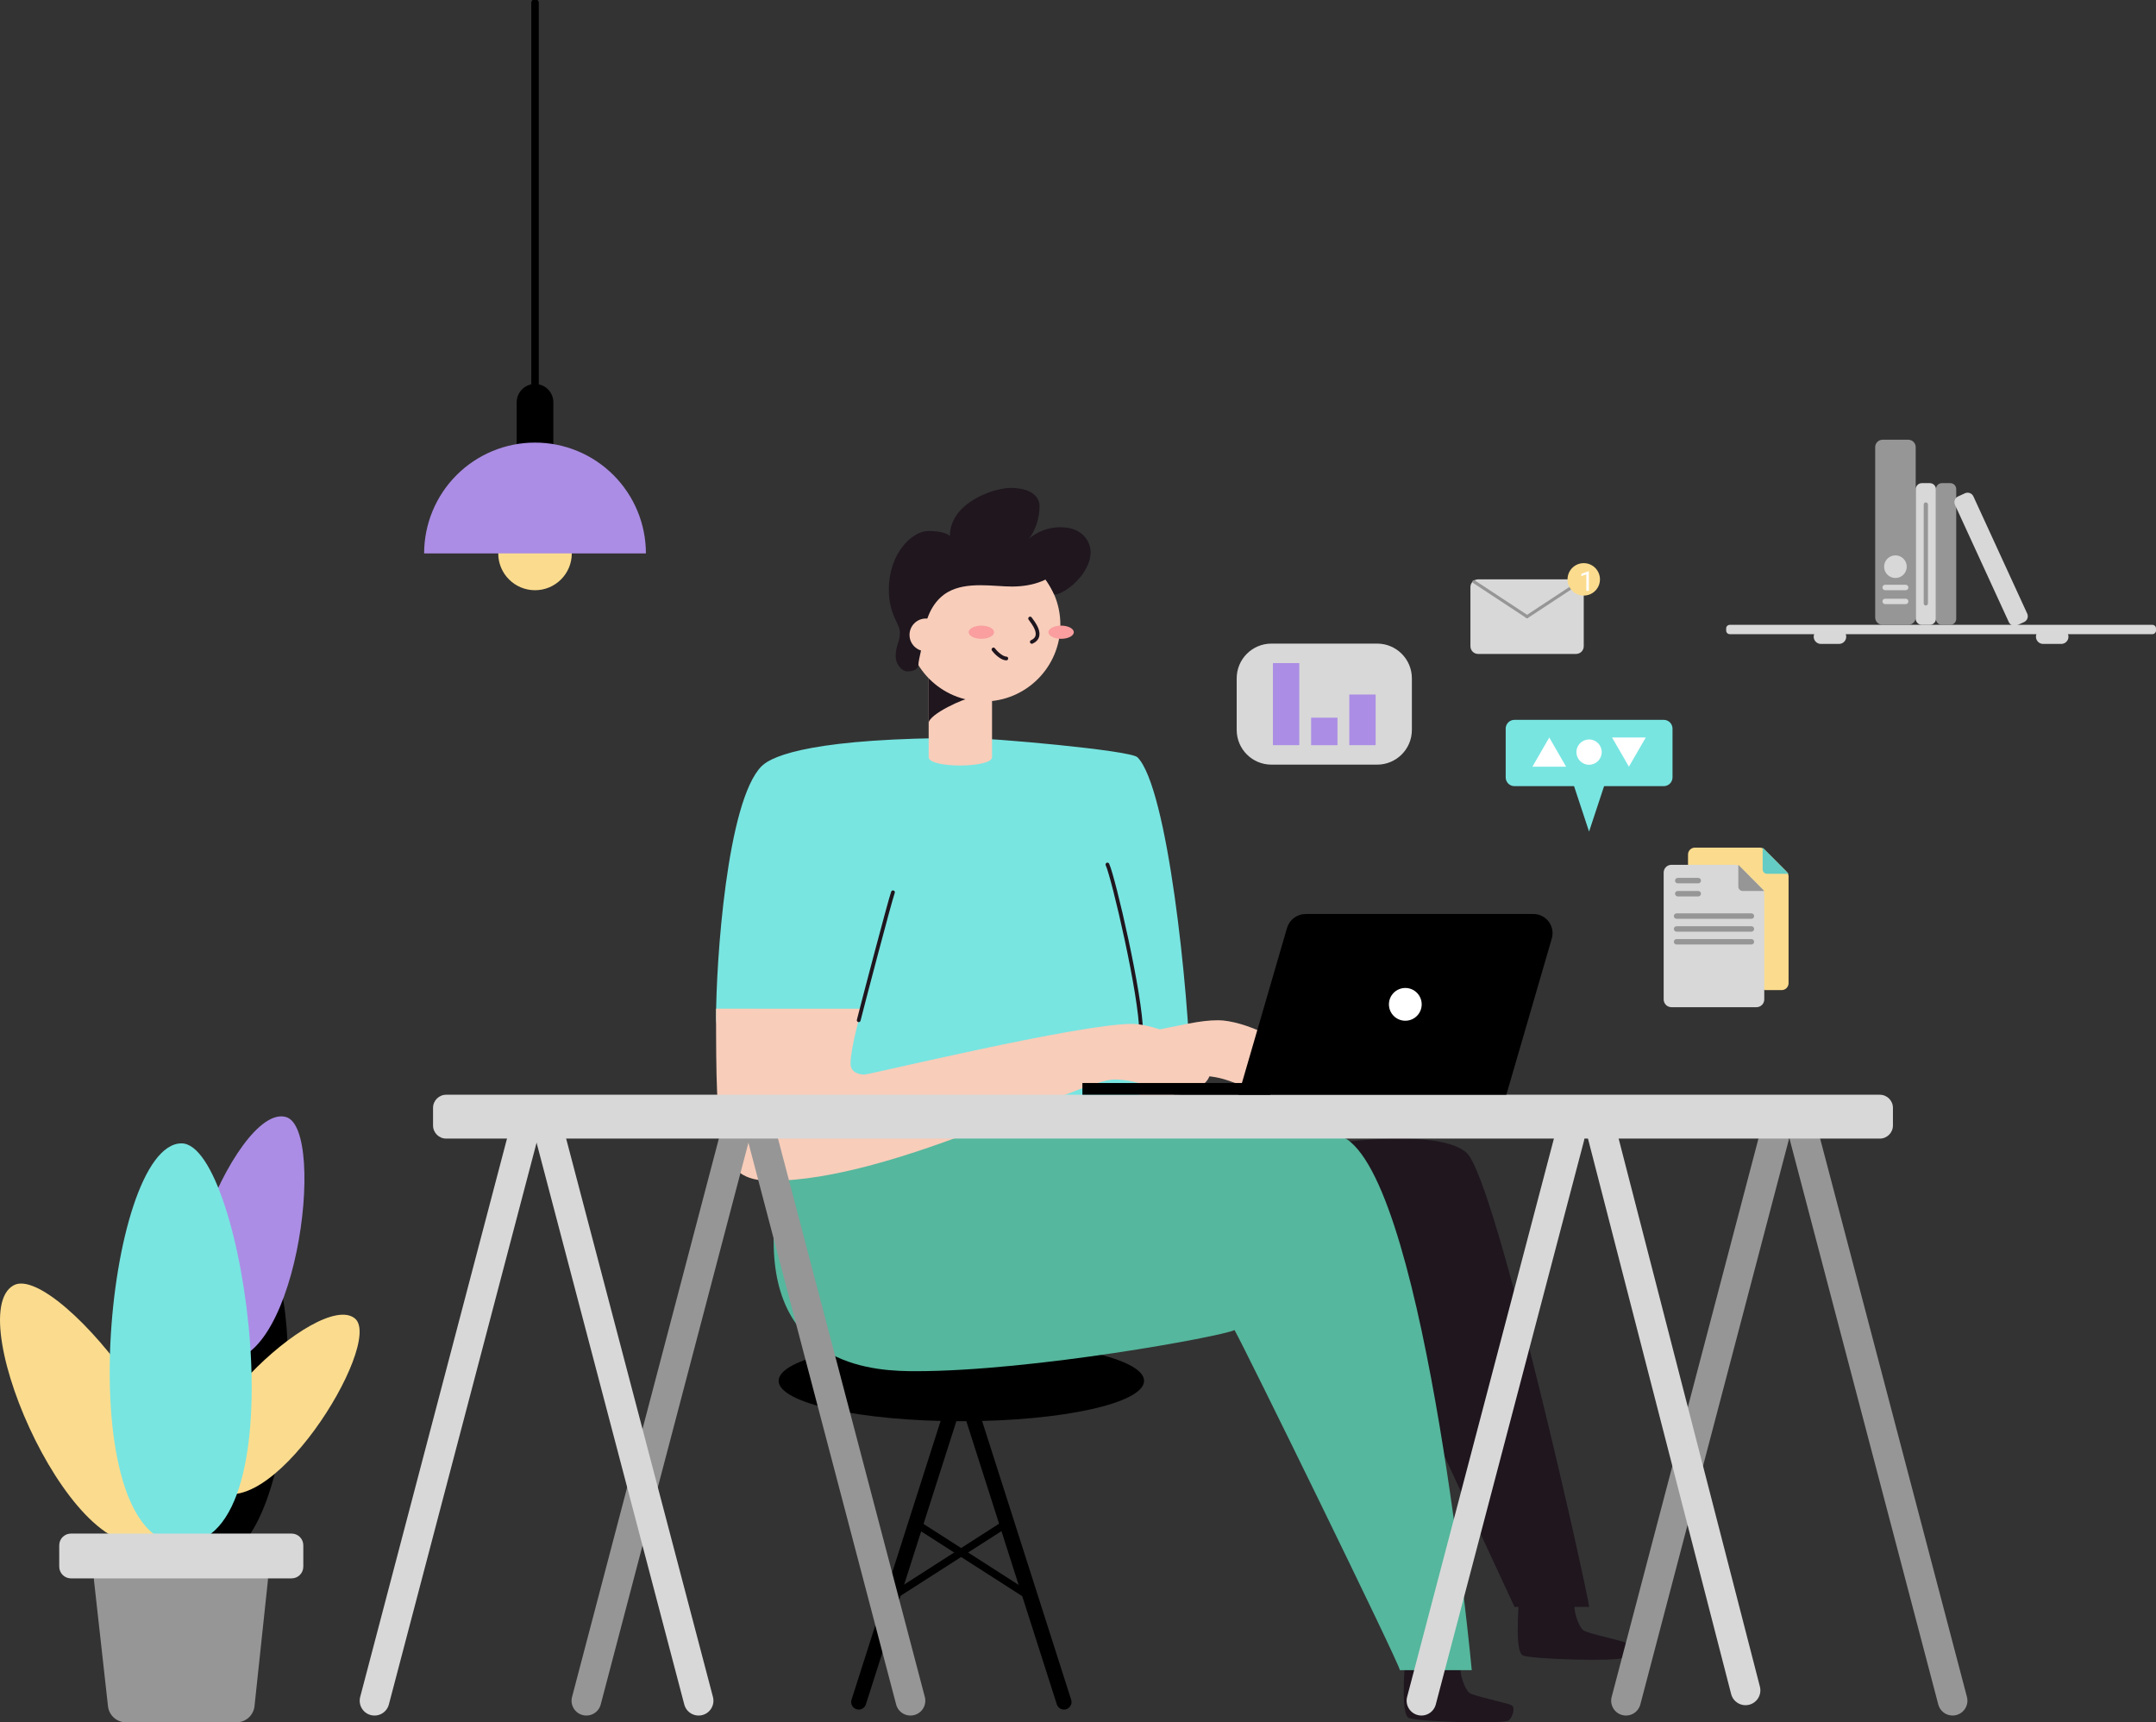 <svg width="572" height="457" viewBox="0 0 572 457" fill="none" xmlns="http://www.w3.org/2000/svg">
<rect x="0" y="0" width="572" height="457" fill="#333333" stroke="none"/>
<g clip-path="url(#clip0)">
<path d="M255.052 377.103C281.825 377.103 303.529 372.305 303.529 366.387C303.529 360.469 281.825 355.671 255.052 355.671C228.279 355.671 206.575 360.469 206.575 366.387C206.575 372.305 228.279 377.103 255.052 377.103Z" fill="black"/>
<path d="M255.052 366.387L227.821 451.615" stroke="black" stroke-width="4" stroke-miterlimit="10" stroke-linecap="round"/>
<path d="M255.052 366.387L282.282 451.615" stroke="black" stroke-width="4" stroke-miterlimit="10" stroke-linecap="round"/>
<path d="M236.762 423.63L267.119 404.165" stroke="black" stroke-width="2" stroke-miterlimit="10" stroke-linecap="round"/>
<path d="M242.862 404.165L273.226 423.63" stroke="black" stroke-width="2" stroke-miterlimit="10" stroke-linecap="round"/>
<path d="M302.761 274.129C302.638 277.909 302.692 291.144 302.069 296.806" stroke="#1F161E" stroke-miterlimit="10" stroke-linecap="round"/>
<path d="M146.806 106.745C146.806 104.059 144.629 101.882 141.944 101.882C139.258 101.882 137.082 104.059 137.082 106.745V123.529C137.082 126.215 139.258 128.392 141.944 128.392C144.629 128.392 146.806 126.215 146.806 123.529V106.745Z" fill="black"/>
<path d="M141.944 156.607C147.332 156.607 151.699 152.239 151.699 146.851C151.699 141.463 147.332 137.095 141.944 137.095C136.556 137.095 132.188 141.463 132.188 146.851C132.188 152.239 136.556 156.607 141.944 156.607Z" fill="#FBDC8E"/>
<path d="M468.079 262.714H472.688C473.172 262.712 473.636 262.519 473.978 262.176C474.321 261.834 474.514 261.37 474.516 260.886V232.556C474.517 232.316 474.469 232.078 474.377 231.856C474.285 231.635 474.149 231.434 473.978 231.265L468.156 225.443C467.987 225.272 467.786 225.137 467.564 225.045C467.343 224.953 467.105 224.905 466.865 224.905H449.667C449.183 224.907 448.719 225.1 448.376 225.442C448.034 225.785 447.841 226.249 447.839 226.733V229.468" fill="#FBDC8E"/>
<path d="M67.642 330.313C82.237 333.079 79.633 420.189 51.619 414.92C25.164 409.896 49.837 326.926 67.642 330.313Z" fill="black"/>
<path d="M3.564 341.068C15.178 334.492 63.794 395.669 41.556 408.252C20.548 420.189 -10.577 349.087 3.564 341.068Z" fill="#FBDC8E"/>
<path d="M62.749 457H33.422C32.24 457 31.101 456.564 30.221 455.776C29.34 454.988 28.782 453.903 28.651 452.729L24.949 419.483C24.869 418.808 24.932 418.125 25.135 417.477C25.338 416.829 25.676 416.231 26.127 415.723C26.577 415.215 27.131 414.808 27.75 414.529C28.369 414.251 29.04 414.106 29.719 414.105H66.298C66.971 414.106 67.637 414.248 68.252 414.523C68.868 414.798 69.418 415.199 69.868 415.7C70.318 416.201 70.657 416.792 70.864 417.433C71.07 418.074 71.14 418.751 71.068 419.421L67.527 452.668C67.409 453.854 66.855 454.953 65.972 455.754C65.089 456.554 63.941 456.998 62.749 457Z" fill="#969696"/>
<path d="M75.884 296.391C86.999 299.617 78.481 366.855 57.195 360.664C37.101 354.825 62.357 292.458 75.884 296.391Z" fill="#AB8DE5"/>
<path d="M94.212 349.886C101.893 356.508 70.645 407.161 55.882 394.44C41.94 382.48 84.833 341.836 94.212 349.886Z" fill="#FBDC8E"/>
<path d="M48.162 303.381C64.8 303.381 80.032 409.619 48.162 409.619C18.067 409.619 27.906 303.381 48.162 303.381Z" fill="#78E5E1"/>
<path d="M77.359 406.915H18.827C17.109 406.915 15.716 408.308 15.716 410.026V415.695C15.716 417.413 17.109 418.806 18.827 418.806H77.359C79.077 418.806 80.47 417.413 80.47 415.695V410.026C80.47 408.308 79.077 406.915 77.359 406.915Z" fill="#D8D8D8"/>
<path d="M460.336 229.468H443.437C443.166 229.468 442.898 229.521 442.648 229.625C442.397 229.729 442.17 229.881 441.979 230.073C441.788 230.265 441.636 230.493 441.533 230.744C441.43 230.995 441.378 231.263 441.379 231.534V265.18C441.379 265.727 441.595 266.251 441.981 266.638C442.367 267.026 442.89 267.244 443.437 267.246H466.013C466.559 267.244 467.083 267.026 467.469 266.638C467.855 266.251 468.071 265.727 468.071 265.18V237.219C468.072 236.948 468.02 236.68 467.917 236.429C467.814 236.179 467.663 235.951 467.472 235.759L461.788 230.075C461.403 229.688 460.881 229.47 460.336 229.468Z" fill="#D8D8D8"/>
<path d="M468.079 236.412H462.341C462.035 236.412 461.742 236.291 461.526 236.075C461.31 235.858 461.189 235.565 461.189 235.26V229.468" fill="#969696"/>
<path d="M474.539 231.857H468.801C468.494 231.855 468.2 231.732 467.983 231.515C467.766 231.298 467.643 231.004 467.641 230.697V224.905" fill="#64CCC4"/>
<path d="M441.402 191.005H401.796C400.511 191.005 399.469 192.047 399.469 193.333V206.269C399.469 207.554 400.511 208.596 401.796 208.596H441.402C442.687 208.596 443.729 207.554 443.729 206.269V193.333C443.729 192.047 442.687 191.005 441.402 191.005Z" fill="#78E5E1"/>
<path d="M421.591 220.657L426.922 204.51H416.26L421.591 220.657Z" fill="#78E5E1"/>
<path d="M411.029 195.691L406.559 203.427H415.492L411.029 195.691Z" fill="white"/>
<path d="M432.161 203.427L436.631 195.691H427.69L432.161 203.427Z" fill="white"/>
<path d="M421.591 202.92C423.445 202.92 424.948 201.417 424.948 199.563C424.948 197.709 423.445 196.206 421.591 196.206C419.737 196.206 418.235 197.709 418.235 199.563C418.235 201.417 419.737 202.92 421.591 202.92Z" fill="white"/>
<path d="M418.142 153.726H392.149C391.025 153.726 390.113 154.637 390.113 155.762V171.479C390.113 172.603 391.025 173.514 392.149 173.514H418.142C419.267 173.514 420.178 172.603 420.178 171.479V155.762C420.178 154.637 419.267 153.726 418.142 153.726Z" fill="#D8D8D8"/>
<path d="M391.058 154.348L405.146 163.62" stroke="#969696" stroke-width="0.82" stroke-linecap="round" stroke-linejoin="round"/>
<path d="M420.178 153.726L405.146 163.62" stroke="#969696" stroke-width="0.82" stroke-linecap="round" stroke-linejoin="round"/>
<path d="M420.178 158.028C422.554 158.028 424.479 156.102 424.479 153.726C424.479 151.35 422.554 149.424 420.178 149.424C417.802 149.424 415.876 151.35 415.876 153.726C415.876 156.102 417.802 158.028 420.178 158.028Z" fill="#FBDC8E"/>
<path d="M421.532 156.778H420.869V152.383L419.54 152.871V152.272L421.429 151.563H421.532V156.778Z" fill="white"/>
<path d="M571.055 165.794H458.907C458.386 165.794 457.963 166.217 457.963 166.739V167.323C457.963 167.844 458.386 168.267 458.907 168.267H571.055C571.577 168.267 572 167.844 572 167.323V166.739C572 166.217 571.577 165.794 571.055 165.794Z" fill="#D8D8D8"/>
<path d="M506.278 116.677H499.465C498.379 116.677 497.498 117.558 497.498 118.644V163.828C497.498 164.914 498.379 165.794 499.465 165.794H506.278C507.364 165.794 508.245 164.914 508.245 163.828V118.644C508.245 117.558 507.364 116.677 506.278 116.677Z" fill="#969696"/>
<path d="M511.986 128.192H509.881C508.977 128.192 508.245 128.925 508.245 129.829V164.158C508.245 165.062 508.977 165.794 509.881 165.794H511.986C512.889 165.794 513.622 165.062 513.622 164.158V129.829C513.622 128.925 512.889 128.192 511.986 128.192Z" fill="#D8D8D8"/>
<path d="M517.416 128.192H515.204C514.33 128.192 513.622 128.901 513.622 129.775V164.212C513.622 165.086 514.33 165.794 515.204 165.794H517.416C518.29 165.794 518.999 165.086 518.999 164.212V129.775C518.999 128.901 518.29 128.192 517.416 128.192Z" fill="#969696"/>
<path d="M521.315 130.883L519.5 131.717C518.652 132.106 518.28 133.109 518.67 133.958L532.948 165.059C533.337 165.907 534.34 166.279 535.188 165.889L537.003 165.056C537.852 164.667 538.224 163.663 537.834 162.815L523.556 131.714C523.167 130.866 522.164 130.494 521.315 130.883Z" fill="#D8D8D8"/>
<path d="M502.868 153.365C504.526 153.365 505.871 152.02 505.871 150.361C505.871 148.703 504.526 147.358 502.868 147.358C501.209 147.358 499.864 148.703 499.864 150.361C499.864 152.02 501.209 153.365 502.868 153.365Z" fill="#D8D8D8"/>
<path d="M505.587 155.163H500.149C499.75 155.163 499.427 155.486 499.427 155.885C499.427 156.283 499.75 156.607 500.149 156.607H505.587C505.986 156.607 506.309 156.283 506.309 155.885C506.309 155.486 505.986 155.163 505.587 155.163Z" fill="#D8D8D8"/>
<path d="M505.587 158.857H500.149C499.75 158.857 499.427 159.181 499.427 159.579C499.427 159.978 499.75 160.302 500.149 160.302H505.587C505.986 160.302 506.309 159.978 506.309 159.579C506.309 159.181 505.986 158.857 505.587 158.857Z" fill="#D8D8D8"/>
<path d="M450.558 232.94H445.119C444.721 232.94 444.397 233.263 444.397 233.662C444.397 234.061 444.721 234.384 445.119 234.384H450.558C450.957 234.384 451.28 234.061 451.28 233.662C451.28 233.263 450.957 232.94 450.558 232.94Z" fill="#969696"/>
<path d="M450.558 236.412H445.119C444.721 236.412 444.397 236.735 444.397 237.134C444.397 237.533 444.721 237.856 445.119 237.856H450.558C450.957 237.856 451.28 237.533 451.28 237.134C451.28 236.735 450.957 236.412 450.558 236.412Z" fill="#969696"/>
<path d="M464.661 242.35H444.804C444.406 242.35 444.082 242.673 444.082 243.072C444.082 243.471 444.406 243.794 444.804 243.794H464.661C465.06 243.794 465.383 243.471 465.383 243.072C465.383 242.673 465.06 242.35 464.661 242.35Z" fill="#969696"/>
<path d="M464.661 245.761H444.804C444.406 245.761 444.082 246.084 444.082 246.483C444.082 246.882 444.406 247.205 444.804 247.205H464.661C465.06 247.205 465.383 246.882 465.383 246.483C465.383 246.084 465.06 245.761 464.661 245.761Z" fill="#969696"/>
<path d="M464.661 249.171H444.804C444.406 249.171 444.082 249.495 444.082 249.893C444.082 250.292 444.406 250.616 444.804 250.616H464.661C465.06 250.616 465.383 250.292 465.383 249.893C465.383 249.495 465.06 249.171 464.661 249.171Z" fill="#969696"/>
<path d="M511.494 133.869C511.494 133.559 511.243 133.308 510.933 133.308C510.623 133.308 510.372 133.559 510.372 133.869V160.11C510.372 160.419 510.623 160.67 510.933 160.67C511.243 160.67 511.494 160.419 511.494 160.11V133.869Z" fill="#969696"/>
<path d="M487.905 167.031H483.096C482.04 167.031 481.183 167.887 481.183 168.943C481.183 170 482.04 170.856 483.096 170.856H487.905C488.961 170.856 489.817 170 489.817 168.943C489.817 167.887 488.961 167.031 487.905 167.031Z" fill="#D8D8D8"/>
<path d="M546.867 167.031H542.058C541.002 167.031 540.146 167.887 540.146 168.943C540.146 170 541.002 170.856 542.058 170.856H546.867C547.923 170.856 548.779 170 548.779 168.943C548.779 167.887 547.923 167.031 546.867 167.031Z" fill="#D8D8D8"/>
<path d="M365.364 170.772H337.319C332.228 170.772 328.102 174.899 328.102 179.99V193.671C328.102 198.762 332.228 202.889 337.319 202.889H365.364C370.455 202.889 374.581 198.762 374.581 193.671V179.99C374.581 174.899 370.455 170.772 365.364 170.772Z" fill="#D8D8D8"/>
<path d="M344.709 175.942H337.719V197.72H344.709V175.942Z" fill="#AB8DE5"/>
<path d="M354.84 190.429H347.85V197.727H354.84V190.429Z" fill="#AB8DE5"/>
<path d="M364.964 184.284H357.974V197.719H364.964V184.284Z" fill="#AB8DE5"/>
<path d="M141.944 117.438C138.081 117.437 134.255 118.197 130.686 119.675C127.117 121.152 123.873 123.319 121.141 126.05C118.409 128.782 116.242 132.024 114.764 135.593C113.285 139.163 112.524 142.988 112.524 146.851H171.363C171.363 142.988 170.602 139.163 169.124 135.593C167.645 132.024 165.478 128.782 162.746 126.05C160.014 123.319 156.771 121.152 153.202 119.675C149.632 118.197 145.807 117.437 141.944 117.438Z" fill="#AB8DE5"/>
<path d="M141.944 107.482V0.768" stroke="black" stroke-width="2" stroke-linecap="round" stroke-linejoin="round"/>
<path d="M372.692 441.452C372.692 443.273 371.624 454.757 373.752 455.817C375.88 456.877 399.269 457.522 400.329 456.455C401.389 455.387 402.027 453.159 401.097 452.522C400.168 451.884 391.112 450.079 389.883 449.226C388.654 448.373 386.956 443.849 387.578 441.452" fill="#1F161E"/>
<path d="M302.761 291.329L315.927 286.604C315.358 262.584 309.743 208.912 301.77 200.93C299.896 199.064 262.825 195.807 256.212 195.807C216.745 195.807 205.038 200.308 202.066 203.289C192.848 212.507 189.975 255.217 189.975 270.173C189.975 285.13 232.223 292.888 232.223 292.888L281.745 296.291C281.745 296.291 292.606 297.413 302 297.966C302.208 295.085 302.761 291.329 302.761 291.329Z" fill="#78E5E1"/>
<path d="M341.989 305.256C345.592 304.188 381.418 298.342 389.222 306.024C397.026 313.706 421.591 423.838 421.591 426.373H401.812L375.111 368.906" fill="#1F161E"/>
<path d="M211.552 295.462C210.654 299.955 205.254 304.779 205.254 329.261C205.254 363.114 232.983 363.829 242.938 363.829C273.956 363.829 324.138 354.611 327.525 352.921C329.776 356.685 371.202 441.26 371.394 443.15H390.466C390.466 443.15 378.645 316.617 357.314 302.268C350.385 297.658 227.46 292.727 211.552 295.462Z" fill="#55B79D"/>
<path d="M323.239 270.711C318.231 270.711 314.098 271.902 302.761 274.129L302.169 295.822C312.923 291.49 315.42 285.467 318.538 285.467C326.327 285.467 330.398 289.485 334.999 289.485C338.21 289.485 343.987 286.965 343.987 283.539C343.987 276.365 329.446 270.711 323.239 270.711Z" fill="#F8CDBA"/>
<path d="M402.933 424.852C402.933 426.68 401.866 438.157 403.993 439.225C406.121 440.292 429.511 440.922 430.571 439.862C431.631 438.802 432.268 436.567 431.339 435.929C430.41 435.292 421.353 433.479 420.124 432.626C418.895 431.773 417.198 427.249 417.82 424.852" fill="#1F161E"/>
<path d="M263.194 200.915C263.194 203.811 246.38 203.895 246.38 200.915V177.363H263.194V200.915Z" fill="#F8CDBA"/>
<path d="M257.717 185.129C256.181 185.129 246.38 189.462 246.38 191.881V179.099C248.822 179.099 257.717 185.129 257.717 185.129Z" fill="#1F161E"/>
<path d="M260.966 186.128C272.208 186.128 281.322 177.014 281.322 165.771C281.322 154.528 272.208 145.415 260.966 145.415C249.724 145.415 240.611 154.528 240.611 165.771C240.611 177.014 249.724 186.128 260.966 186.128Z" fill="#F8CDBA"/>
<path d="M281.975 149.793C279.456 153.795 274.186 155.631 268.479 155.631C263.617 155.631 256.534 154.218 251.495 157.091C248.769 158.627 245.642 162.122 245.012 169.12C245.012 170.319 243.653 174.966 243.653 176.464C243.653 177.486 242.501 178.154 240.58 178.154C239.589 178.154 237.631 176.548 237.631 174.098C237.631 171.263 238.76 170.257 238.76 167.853C238.76 165.448 235.818 163.136 235.818 156.453C235.818 146.828 241.963 140.898 246.31 140.898C250.274 140.898 251.518 141.819 252.018 142.211C252.018 133.462 263.54 129.467 268.11 129.467C273.334 129.467 275.792 131.61 275.792 134.337C275.792 138.685 273.718 142.38 272.665 143.21C275.047 141.067 278.141 139.887 281.345 139.899C287.329 139.899 289.341 143.832 289.341 146.521C289.341 152.366 282.328 157.782 279.717 157.782C279.06 156.392 278.289 155.058 277.412 153.795" fill="#1F161E"/>
<path d="M245.642 172.8C248.039 172.8 249.982 170.857 249.982 168.46C249.982 166.063 248.039 164.12 245.642 164.12C243.245 164.12 241.302 166.063 241.302 168.46C241.302 170.857 243.245 172.8 245.642 172.8Z" fill="#F8CDBA"/>
<path d="M281.522 169.504C283.38 169.504 284.886 168.72 284.886 167.753C284.886 166.786 283.38 166.001 281.522 166.001C279.664 166.001 278.157 166.786 278.157 167.753C278.157 168.72 279.664 169.504 281.522 169.504Z" fill="#FA9E9F"/>
<path d="M260.36 169.504C262.218 169.504 263.724 168.72 263.724 167.753C263.724 166.786 262.218 166.001 260.36 166.001C258.502 166.001 256.995 166.786 256.995 167.753C256.995 168.72 258.502 169.504 260.36 169.504Z" fill="#FA9E9F"/>
<path d="M273.303 164.12C273.933 165.018 277.144 168.79 273.756 170.319" stroke="#1F161E" stroke-miterlimit="10" stroke-linecap="round"/>
<path d="M266.973 174.72C265.959 174.72 264.4 173.46 263.578 172.331" stroke="#1F161E" stroke-miterlimit="10" stroke-linecap="round"/>
<path d="M293.812 229.391C295.348 232.656 302.761 264.151 302.761 274.129" stroke="#1F161E" stroke-miterlimit="10" stroke-linecap="round"/>
<path d="M189.975 267.638C189.975 303.043 190.306 313.314 204.516 313.314C237.269 313.314 286.783 286.428 295.609 286.428C303.406 286.428 307.477 290.453 312.078 290.453C315.281 290.453 321.058 287.926 321.058 284.507C321.058 277.325 306.517 271.671 300.318 271.671C286.361 271.671 230.663 285.129 229.304 285.129C227.944 285.129 225.655 284.538 225.655 282.249C225.655 278.093 228.374 268.491 228.728 267.654L189.975 267.638Z" fill="#F8CDBA"/>
<path d="M236.908 236.758C235.971 239.454 228.666 267.316 227.821 270.711" stroke="#1F161E" stroke-miterlimit="10" stroke-linecap="round"/>
<path d="M514.235 452.258C514.787 454.359 516.938 455.614 519.038 455.062C521.139 454.509 522.394 452.359 521.842 450.258L482.514 300.662C481.962 298.562 479.812 297.306 477.711 297.859C475.61 298.411 474.355 300.562 474.907 302.663L514.235 452.258Z" fill="#969696"/>
<path d="M474.517 302.669C475.069 300.568 473.814 298.418 471.713 297.865C469.612 297.313 467.462 298.568 466.909 300.669L427.582 450.264C427.03 452.365 428.285 454.516 430.386 455.068C432.486 455.62 434.637 454.365 435.189 452.264L474.517 302.669Z" fill="#969696"/>
<path d="M420.249 302.668C420.801 300.567 419.546 298.417 417.445 297.864C415.345 297.312 413.194 298.567 412.642 300.668L373.314 450.263C372.762 452.364 374.017 454.515 376.118 455.067C378.219 455.619 380.369 454.364 380.922 452.263L420.249 302.668Z" fill="#D8D8D8"/>
<path d="M459.283 449.497C459.826 451.604 461.975 452.872 464.081 452.328C466.188 451.785 467.456 449.637 466.913 447.53L428.245 297.492C427.702 295.385 425.554 294.117 423.447 294.66C421.34 295.203 420.072 297.351 420.615 299.458L459.283 449.497Z" fill="#D8D8D8"/>
<path d="M198.702 302.672C199.255 300.571 197.999 298.42 195.899 297.868C193.798 297.316 191.648 298.571 191.095 300.672L151.768 450.267C151.215 452.368 152.471 454.519 154.571 455.071C156.672 455.623 158.823 454.368 159.375 452.267L198.702 302.672Z" fill="#969696"/>
<path d="M237.753 452.268C238.305 454.368 240.456 455.624 242.556 455.071C244.657 454.519 245.912 452.368 245.36 450.268L206.032 300.672C205.48 298.571 203.329 297.316 201.229 297.868C199.128 298.421 197.873 300.571 198.425 302.672L237.753 452.268Z" fill="#969696"/>
<path d="M498.728 290.476H118.37C116.448 290.476 114.89 292.034 114.89 293.956V298.634C114.89 300.556 116.448 302.114 118.37 302.114H498.728C500.649 302.114 502.207 300.556 502.207 298.634V293.956C502.207 292.034 500.649 290.476 498.728 290.476Z" fill="#D8D8D8"/>
<path d="M142.494 302.674C143.046 300.573 141.791 298.422 139.691 297.87C137.59 297.318 135.439 298.573 134.887 300.674L95.559 450.269C95.007 452.37 96.262 454.521 98.363 455.073C100.464 455.625 102.614 454.37 103.167 452.269L142.494 302.674Z" fill="#D8D8D8"/>
<path d="M181.544 452.268C182.096 454.368 184.247 455.624 186.348 455.071C188.448 454.519 189.703 452.368 189.151 450.268L149.824 300.672C149.271 298.571 147.121 297.316 145.02 297.868C142.919 298.421 141.664 300.571 142.216 302.672L181.544 452.268Z" fill="#D8D8D8"/>
<path d="M399.646 290.476H328.585L341.459 246.199C341.781 245.13 342.44 244.195 343.337 243.532C344.234 242.868 345.321 242.513 346.437 242.519H406.736C407.528 242.506 408.312 242.679 409.025 243.023C409.739 243.367 410.362 243.873 410.846 244.5C411.329 245.128 411.659 245.859 411.81 246.637C411.961 247.415 411.927 248.217 411.713 248.98L399.646 290.476Z" fill="black"/>
<path d="M372.838 270.842C375.239 270.842 377.185 268.895 377.185 266.494C377.185 264.093 375.239 262.146 372.838 262.146C370.437 262.146 368.49 264.093 368.49 266.494C368.49 268.895 370.437 270.842 372.838 270.842Z" fill="white"/>
<path d="M337.027 287.365H287.168V290.476H337.027V287.365Z" fill="black"/>
</g>
<defs>
<clipPath id="clip0">
<rect width="572" height="457" fill="white"/>
</clipPath>
</defs>
</svg>
